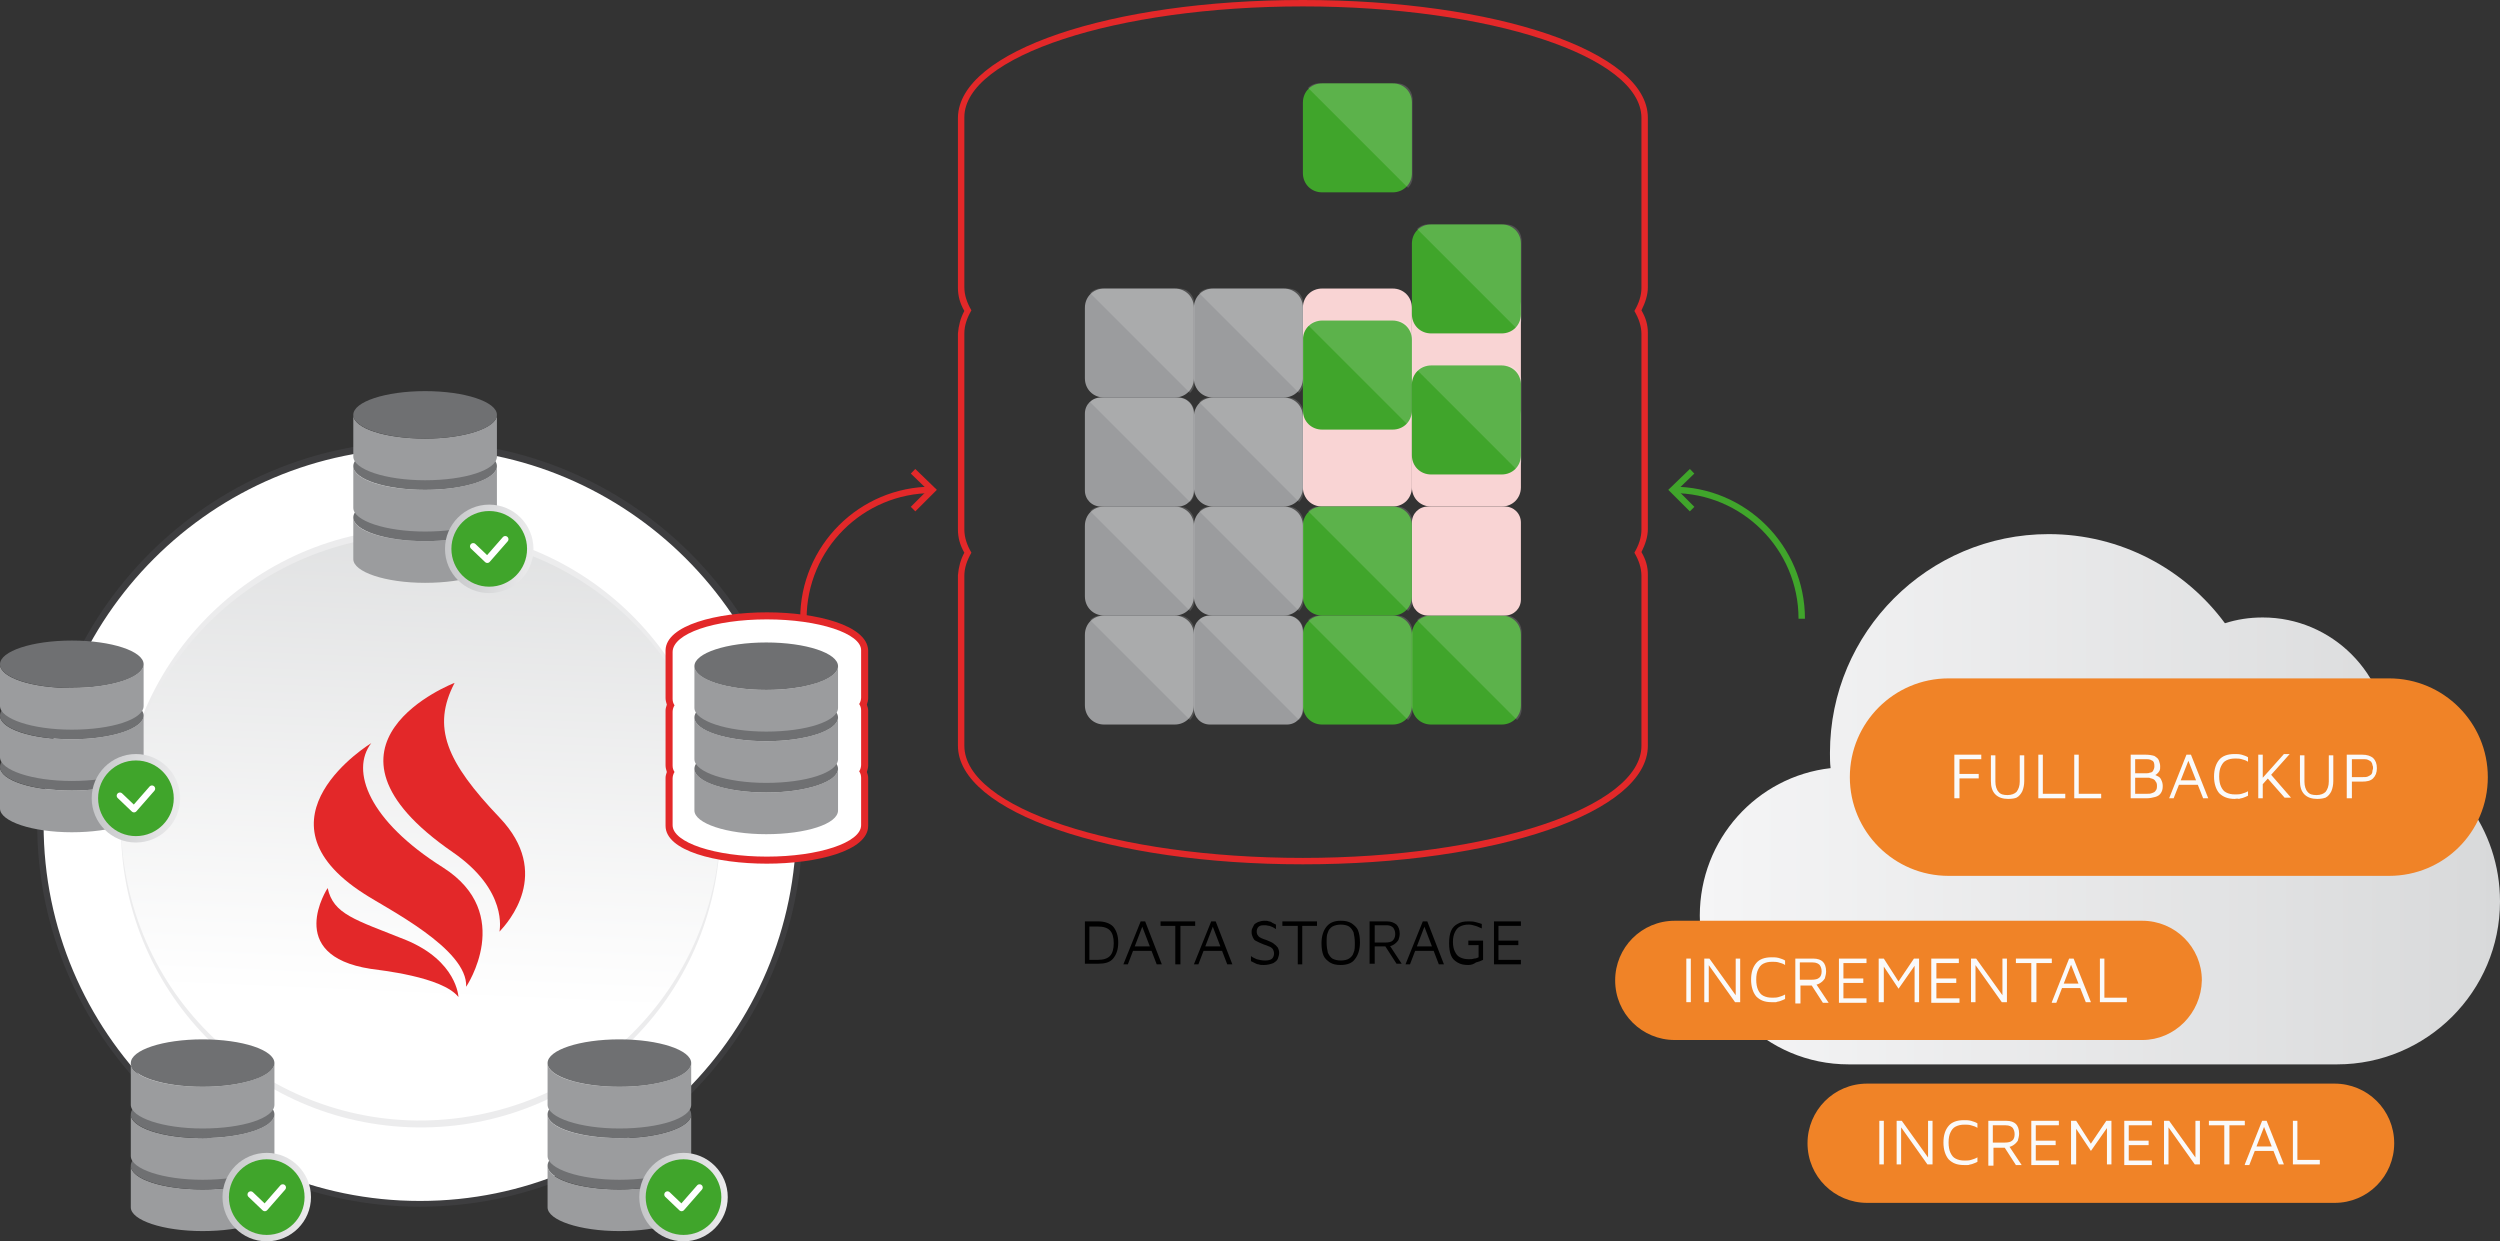 <?xml version="1.0" encoding="utf-8"?>
<!-- Generator: Adobe Illustrator 20.1.0, SVG Export Plug-In . SVG Version: 6.00 Build 0)  -->
<svg version="1.1" id="Layer_1" xmlns="http://www.w3.org/2000/svg" xmlns:xlink="http://www.w3.org/1999/xlink" x="0px" y="0px"
	 viewBox="0 0 389.9 193.6" style="enable-background:new 0 0 389.9 193.6;" xml:space="preserve">
<rect x="0" y="0" width="389.9" height="193.6" fill="#333333" stroke="none"/>
<style type="text/css">
	.st0{fill:#F9D4D4;}
	.st1{fill:url(#Cloud_1_);}
	.st2{fill:#F08327;}
	.st3{fill:#FAFAFA;}
	.st4{fill:#40A52B;}
	.st5{opacity:0.15;fill:#FFFFFF;}
	.st6{fill:#9B9C9E;}
	.st7{fill:none;}
	.st8{fill:#E32829;}
	.st9{fill:none;stroke:#E32829;stroke-miterlimit:10;}
	.st10{fill:none;stroke:#40A52B;stroke-miterlimit:10;}
	.st11{fill:#FFFFFF;}
	.st12{fill:#3D3D3F;}
	.st13{display:none;}
	.st14{display:inline;fill:#DF041C;}
	.st15{fill:#ECECED;}
	.st16{clip-path:url(#SVGID_2_);fill:url(#SVGID_3_);}
	.st17{fill:#6F7072;}
	.st18{fill:url(#SVGID_4_);}
	.st19{fill:none;stroke:#FFFFFF;stroke-linecap:round;stroke-linejoin:round;stroke-miterlimit:10;}
	.st20{fill:url(#SVGID_5_);}
	.st21{fill:url(#SVGID_6_);}
	.st22{fill:url(#SVGID_7_);}
</style>
<g id="Base_10_">
	<path class="st0" d="M217.2,62h-11c-1.7,0-3-1.3-3-3V48c0-1.7,1.3-3,3-3h11c1.7,0,3,1.3,3,3v11C220.2,60.7,218.9,62,217.2,62z"/>
</g>
<g id="Base_16_">
	<path class="st0" d="M234.2,79h-11c-1.7,0-3-1.3-3-3V65c0-1.7,1.3-3,3-3h11c1.7,0,3,1.3,3,3v11C237.2,77.7,235.9,79,234.2,79z"/>
</g>
<g id="Base_12_">
	<path class="st0" d="M217.2,79h-11c-1.7,0-3-1.3-3-3V65c0-1.7,1.3-3,3-3h11c1.7,0,3,1.3,3,3v11C220.2,77.7,218.9,79,217.2,79z"/>
</g>
<g id="Base_19_">
	<path class="st0" d="M234.2,62h-11c-1.7,0-3-1.3-3-3V48c0-1.7,1.3-3,3-3h11c1.7,0,3,1.3,3,3v11C237.2,60.7,235.9,62,234.2,62z"/>
</g>
<g id="Cloud_13_">
	<linearGradient id="Cloud_1_" gradientUnits="userSpaceOnUse" x1="389.92" y1="124.601" x2="265.12" y2="124.601">
		<stop  offset="0" style="stop-color:#D8D9DA"/>
		<stop  offset="1" style="stop-color:#F5F5F6"/>
	</linearGradient>
	<path id="Cloud_14_" class="st1" d="M389.9,140.6c0,14-11.4,25.4-25.4,25.4c-0.2,0-0.5,0-0.7,0v0h-75.5
		c-12.8,0-23.2-10.4-23.2-23.2c0-11.9,8.9-21.7,20.4-23c-0.1-0.8-0.1-1.6-0.1-2.4c0-18.8,15.3-34.1,34.1-34.1
		c11.3,0,21.3,5.5,27.5,13.9c1.9-0.6,3.8-0.9,5.9-0.9c10.8,0,19.6,8.8,19.6,19.6c0,0.2,0,0.4,0,0.5
		C382.6,119.8,389.9,129.3,389.9,140.6z"/>
</g>
<path class="st2" d="M334.1,162.2h-72.9c-5.1,0-9.3-4.1-9.3-9.3v0c0-5.1,4.1-9.3,9.3-9.3h72.9c5.1,0,9.3,4.1,9.3,9.3v0
	C343.3,158,339.2,162.2,334.1,162.2z"/>
<g>
	<g>
		<path class="st3" d="M263,156.3v-6.8h0.7v6.8H263z"/>
		<path class="st3" d="M265.8,156.3v-6.8h0.8l4.3,6l-0.2,0.3v-6.3h0.7v6.8h-0.8l-4.4-6.2l0.3-0.3v6.5H265.8z"/>
		<path class="st3" d="M276.3,156.3c-1.1,0-1.8-0.3-2.4-0.9c-0.5-0.6-0.8-1.5-0.8-2.6c0-1.2,0.3-2,0.8-2.6c0.5-0.6,1.3-0.9,2.4-0.9
			c0.4,0,0.7,0,1.1,0.1c0.3,0.1,0.7,0.2,1,0.4v0.7c-0.3-0.2-0.6-0.3-1-0.4c-0.3-0.1-0.7-0.1-1-0.1c-0.6,0-1,0.1-1.4,0.3
			c-0.4,0.2-0.6,0.5-0.8,0.9c-0.2,0.4-0.3,0.9-0.3,1.6c0,0.6,0.1,1.2,0.3,1.6c0.2,0.4,0.4,0.7,0.8,0.9c0.4,0.2,0.8,0.3,1.4,0.3
			c0.3,0,0.7,0,1-0.1c0.3-0.1,0.7-0.2,1-0.4v0.7c-0.2,0.1-0.4,0.2-0.7,0.3c-0.2,0.1-0.5,0.1-0.7,0.2
			C276.8,156.3,276.5,156.3,276.3,156.3z"/>
		<path class="st3" d="M280,156.3v-6.8h2.8c0.7,0,1.2,0.2,1.5,0.5c0.3,0.3,0.5,0.8,0.5,1.5c0,0.4-0.1,0.7-0.2,1.1
			c-0.2,0.3-0.4,0.5-0.7,0.7c-0.3,0.2-0.6,0.3-1,0.3l0.3-0.2l2,3h-0.9l-2-3.1l0.4,0.4h-1.9v2.8H280z M280.8,152.8h1.7
			c0.6,0,1-0.1,1.2-0.3c0.3-0.2,0.4-0.6,0.4-1c0-0.4-0.1-0.7-0.3-1c-0.2-0.2-0.5-0.4-1.1-0.4h-2V152.8z"/>
		<path class="st3" d="M286.8,156.3v-6.8h4.3v0.7h-3.6v2.4h3.1v0.7h-3.1v2.4h3.6v0.7H286.8z"/>
		<path class="st3" d="M293,156.3v-6.8h0.8l2.5,3.9l-0.5,0.1l2.7-4h0.8v6.8h-0.7v-6.1h0.3l-2.8,4l-2.6-3.9l0.3-0.4v6.4H293z"/>
		<path class="st3" d="M301.2,156.3v-6.8h4.3v0.7H302v2.4h3.1v0.7H302v2.4h3.6v0.7H301.2z"/>
		<path class="st3" d="M307.4,156.3v-6.8h0.8l4.3,6l-0.2,0.3v-6.3h0.7v6.8h-0.8l-4.4-6.2l0.3-0.3v6.5H307.4z"/>
		<path class="st3" d="M316.8,156.3v-6.1h-2.4v-0.7h5.6v0.7h-2.4v6.1H316.8z"/>
		<path class="st3" d="M320,156.3l2.7-6.8h0.7l2.7,6.8h-0.8l-2.4-6.1l0.2,0l-2.4,6.2H320z M321.2,154.1l0.3-0.7h3.3l0.1,0.7H321.2z"
			/>
		<path class="st3" d="M327.5,156.3v-6.8h0.7v6.1h3.5v0.7H327.5z"/>
	</g>
</g>
<path class="st2" d="M364.1,187.6h-72.9c-5.1,0-9.3-4.1-9.3-9.3v0c0-5.1,4.1-9.3,9.3-9.3h72.9c5.1,0,9.3,4.1,9.3,9.3v0
	C373.4,183.4,369.3,187.6,364.1,187.6z"/>
<g>
	<g>
		<path class="st3" d="M293.1,181.6v-6.8h0.7v6.8H293.1z"/>
		<path class="st3" d="M295.8,181.6v-6.8h0.8l4.3,6l-0.2,0.3v-6.3h0.7v6.8h-0.8l-4.4-6.2l0.3-0.3v6.5H295.8z"/>
		<path class="st3" d="M306.3,181.7c-1.1,0-1.8-0.3-2.4-0.9c-0.5-0.6-0.8-1.5-0.8-2.6c0-1.2,0.3-2,0.8-2.6c0.5-0.6,1.3-0.9,2.4-0.9
			c0.4,0,0.7,0,1.1,0.1c0.3,0.1,0.7,0.2,1,0.4v0.7c-0.3-0.2-0.6-0.3-1-0.4c-0.3-0.1-0.7-0.1-1-0.1c-0.6,0-1,0.1-1.4,0.3
			c-0.4,0.2-0.6,0.5-0.8,0.9c-0.2,0.4-0.3,0.9-0.3,1.6c0,0.6,0.1,1.2,0.3,1.6c0.2,0.4,0.4,0.7,0.8,0.9c0.4,0.2,0.8,0.3,1.4,0.3
			c0.3,0,0.7,0,1-0.1c0.3-0.1,0.7-0.2,1-0.4v0.7c-0.2,0.1-0.4,0.2-0.7,0.3c-0.2,0.1-0.5,0.1-0.7,0.2
			C306.8,181.7,306.6,181.7,306.3,181.7z"/>
		<path class="st3" d="M310.1,181.6v-6.8h2.8c0.7,0,1.2,0.2,1.5,0.5c0.3,0.3,0.5,0.8,0.5,1.5c0,0.4-0.1,0.7-0.2,1.1
			c-0.2,0.3-0.4,0.5-0.7,0.7c-0.3,0.2-0.6,0.3-1,0.3l0.3-0.2l2,3h-0.9l-2-3.1l0.4,0.4h-1.9v2.8H310.1z M310.9,178.2h1.7
			c0.6,0,1-0.1,1.2-0.3c0.3-0.2,0.4-0.6,0.4-1c0-0.4-0.1-0.7-0.3-1c-0.2-0.2-0.5-0.4-1.1-0.4h-2V178.2z"/>
		<path class="st3" d="M316.8,181.6v-6.8h4.3v0.7h-3.6v2.4h3.1v0.7h-3.1v2.4h3.6v0.7H316.8z"/>
		<path class="st3" d="M323,181.6v-6.8h0.8l2.5,3.9l-0.5,0.1l2.7-4h0.8v6.8h-0.7v-6.1h0.3l-2.8,4l-2.6-3.9l0.3-0.4v6.4H323z"/>
		<path class="st3" d="M331.3,181.6v-6.8h4.3v0.7h-3.6v2.4h3.1v0.7h-3.1v2.4h3.6v0.7H331.3z"/>
		<path class="st3" d="M337.5,181.6v-6.8h0.8l4.3,6l-0.2,0.3v-6.3h0.7v6.8h-0.8l-4.4-6.2l0.3-0.3v6.5H337.5z"/>
		<path class="st3" d="M346.9,181.6v-6.1h-2.4v-0.7h5.6v0.7h-2.4v6.1H346.9z"/>
		<path class="st3" d="M350.1,181.6l2.7-6.8h0.7l2.7,6.8h-0.8l-2.4-6.1l0.2,0l-2.4,6.2H350.1z M351.3,179.5l0.3-0.7h3.3l0.1,0.7
			H351.3z"/>
		<path class="st3" d="M357.6,181.6v-6.8h0.7v6.1h3.5v0.7H357.6z"/>
	</g>
</g>
<path class="st2" d="M372.6,136.6h-68.7c-8.5,0-15.4-6.9-15.4-15.4v0c0-8.5,6.9-15.4,15.4-15.4h68.7c8.5,0,15.4,6.9,15.4,15.4v0
	C388,129.8,381.1,136.6,372.6,136.6z"/>
<g>
	<g>
		<path class="st3" d="M304.8,124.5v-6.8h4.2v0.7h-3.4v2.3h3v0.7h-3v3.1H304.8z"/>
		<path class="st3" d="M313.2,124.6c-0.8,0-1.5-0.2-2-0.7c-0.5-0.5-0.7-1.2-0.7-2.1v-4h0.7v4.1c0,0.7,0.2,1.3,0.5,1.6
			c0.3,0.4,0.8,0.5,1.4,0.5c0.6,0,1.1-0.2,1.4-0.5c0.3-0.4,0.5-0.9,0.5-1.6v-4.1h0.7v4c0,0.6-0.1,1.1-0.3,1.6
			c-0.2,0.4-0.5,0.8-0.9,1C314.3,124.5,313.8,124.6,313.2,124.6z"/>
		<path class="st3" d="M317.9,124.5v-6.8h0.7v6.1h3.5v0.7H317.9z"/>
		<path class="st3" d="M323.5,124.5v-6.8h0.7v6.1h3.5v0.7H323.5z"/>
		<path class="st3" d="M332.3,124.5v-6.8h2.3c0.6,0,1.1,0.1,1.4,0.2c0.3,0.2,0.6,0.4,0.7,0.7c0.1,0.3,0.2,0.6,0.2,0.9
			c0,0.3,0,0.5-0.1,0.7c-0.1,0.2-0.2,0.3-0.3,0.4c-0.1,0.1-0.2,0.2-0.4,0.3l-0.1-0.1c0.2,0.1,0.4,0.2,0.6,0.3
			c0.2,0.1,0.4,0.3,0.5,0.6c0.1,0.2,0.2,0.5,0.2,0.9c0,0.5-0.1,0.8-0.3,1.1c-0.2,0.3-0.5,0.5-0.9,0.6c-0.4,0.1-0.8,0.2-1.3,0.2
			H332.3z M333,120.6h1.7c0.2,0,0.4,0,0.6-0.1c0.2,0,0.4-0.1,0.5-0.3c0.1-0.2,0.2-0.4,0.2-0.7c0-0.5-0.1-0.8-0.4-0.9
			c-0.3-0.2-0.6-0.2-1.1-0.2H333V120.6z M333,123.8h1.8c0.3,0,0.6,0,0.8-0.1c0.3-0.1,0.5-0.2,0.6-0.4c0.2-0.2,0.2-0.5,0.2-0.8
			c0-0.3-0.1-0.5-0.2-0.6c-0.1-0.2-0.2-0.3-0.4-0.4c-0.2-0.1-0.4-0.1-0.6-0.2c-0.2,0-0.4,0-0.6,0H333V123.8z"/>
		<path class="st3" d="M338.3,124.5l2.7-6.8h0.7l2.7,6.8h-0.8l-2.4-6.1l0.2,0l-2.4,6.1H338.3z M339.5,122.4l0.3-0.7h3.3l0.1,0.7
			H339.5z"/>
		<path class="st3" d="M348.5,124.6c-1,0-1.8-0.3-2.4-0.9c-0.5-0.6-0.8-1.5-0.8-2.6s0.3-2,0.8-2.6c0.5-0.6,1.3-0.9,2.4-0.9
			c0.4,0,0.7,0,1.1,0.1c0.3,0.1,0.7,0.2,1,0.4v0.7c-0.3-0.2-0.6-0.3-1-0.4c-0.3-0.1-0.7-0.1-1-0.1c-0.6,0-1,0.1-1.4,0.3
			c-0.4,0.2-0.6,0.5-0.8,0.9c-0.2,0.4-0.3,0.9-0.3,1.6c0,0.6,0.1,1.2,0.3,1.6c0.2,0.4,0.4,0.7,0.8,0.9c0.4,0.2,0.8,0.3,1.4,0.3
			c0.3,0,0.7,0,1-0.1c0.3-0.1,0.7-0.2,1-0.4v0.7c-0.2,0.1-0.4,0.2-0.7,0.3c-0.2,0.1-0.5,0.1-0.7,0.2
			C348.9,124.5,348.7,124.6,348.5,124.6z"/>
		<path class="st3" d="M352.2,124.5v-6.8h0.7v6.8H352.2z M352.9,122.3v-1l3.3-3.7h0.9L352.9,122.3z M354,120.6l3.3,3.8h-1l-2.9-3.3
			L354,120.6z"/>
		<path class="st3" d="M361.4,124.6c-0.8,0-1.5-0.2-2-0.7c-0.5-0.5-0.7-1.2-0.7-2.1v-4h0.7v4.1c0,0.7,0.2,1.3,0.5,1.6
			c0.3,0.4,0.8,0.5,1.4,0.5c0.6,0,1.1-0.2,1.4-0.5c0.3-0.4,0.5-0.9,0.5-1.6v-4.1h0.7v4c0,0.6-0.1,1.1-0.3,1.6
			c-0.2,0.4-0.5,0.8-0.9,1C362.4,124.5,362,124.6,361.4,124.6z"/>
		<path class="st3" d="M366.8,121.9v2.6H366v-6.8h2.4c0.8,0,1.3,0.2,1.7,0.5c0.4,0.4,0.6,0.9,0.6,1.6c0,0.7-0.2,1.2-0.6,1.6
			c-0.4,0.4-1,0.5-1.7,0.5H366.8z M366.8,121.2h1.6c0.4,0,0.7,0,0.9-0.1c0.2-0.1,0.4-0.2,0.5-0.3c0.1-0.1,0.2-0.3,0.2-0.5
			c0-0.2,0.1-0.3,0.1-0.5c0-0.2,0-0.3-0.1-0.5c0-0.2-0.1-0.3-0.2-0.5c-0.1-0.1-0.3-0.2-0.5-0.3c-0.2-0.1-0.5-0.1-0.9-0.1h-1.6V121.2
			z"/>
	</g>
</g>
<path id="Base_14_" class="st4" d="M217.2,67h-11c-1.7,0-3-1.3-3-3V53c0-1.7,1.3-3,3-3h11c1.7,0,3,1.3,3,3v11
	C220.2,65.7,218.9,67,217.2,67z"/>
<path class="st5" d="M217.9,50h-12.3c-0.6,0-1.2,0.3-1.6,0.7l15.6,15.6c0.4-0.4,0.7-1,0.7-1.6V52.3C220.2,51,219.2,50,217.9,50z"/>
<path id="Base_11_" class="st4" d="M234.2,113h-11c-1.7,0-3-1.3-3-3V99c0-1.7,1.3-3,3-3h11c1.7,0,3,1.3,3,3v11
	C237.2,111.7,235.9,113,234.2,113z"/>
<path class="st5" d="M234.9,96h-12.3c-0.6,0-1.2,0.3-1.6,0.7l15.6,15.6c0.4-0.4,0.7-1,0.7-1.6V98.3C237.2,97.1,236.2,96,234.9,96z"
	/>
<path id="Base_23_" class="st4" d="M234.2,74h-11c-1.7,0-3-1.3-3-3V60c0-1.7,1.3-3,3-3h11c1.7,0,3,1.3,3,3v11
	C237.2,72.7,235.9,74,234.2,74z"/>
<path class="st5" d="M234.9,57h-12.3c-0.6,0-1.2,0.3-1.6,0.7l15.6,15.6c0.4-0.4,0.7-1,0.7-1.6V59.3C237.2,58.1,236.2,57,234.9,57z"
	/>
<path id="Base_24_" class="st4" d="M234.2,52h-11c-1.7,0-3-1.3-3-3V38c0-1.7,1.3-3,3-3h11c1.7,0,3,1.3,3,3v11
	C237.2,50.7,235.9,52,234.2,52z"/>
<path class="st5" d="M234.9,35h-12.3c-0.6,0-1.2,0.3-1.6,0.7l15.6,15.6c0.4-0.4,0.7-1,0.7-1.6V37.3C237.2,36,236.2,35,234.9,35z"/>
<path id="Base_28_" class="st4" d="M217.2,30h-11c-1.7,0-3-1.3-3-3V16c0-1.7,1.3-3,3-3h11c1.7,0,3,1.3,3,3v11
	C220.2,28.7,218.9,30,217.2,30z"/>
<path class="st5" d="M217.9,13h-12.3c-0.6,0-1.2,0.3-1.6,0.7l15.6,15.6c0.4-0.4,0.7-1,0.7-1.6V15.3C220.2,14,219.2,13,217.9,13z"/>
<path id="Base_26_" class="st6" d="M200.2,62h-11c-1.7,0-3-1.3-3-3V48c0-1.7,1.3-3,3-3h11c1.7,0,3,1.3,3,3v11
	C203.2,60.7,201.9,62,200.2,62z"/>
<path class="st5" d="M200.9,45h-12.3c-0.6,0-1.2,0.3-1.6,0.7l15.6,15.6c0.4-0.4,0.7-1,0.7-1.6V47.3C203.2,46,202.2,45,200.9,45z"/>
<path id="Base_27_" class="st6" d="M183.2,62h-11c-1.7,0-3-1.3-3-3V48c0-1.7,1.3-3,3-3h11c1.7,0,3,1.3,3,3v11
	C186.2,60.7,184.9,62,183.2,62z"/>
<path class="st5" d="M183.9,45h-12.3c-0.6,0-1.2,0.3-1.6,0.7l15.6,15.6c0.4-0.4,0.7-1,0.7-1.6V47.3C186.2,46,185.2,45,183.9,45z"/>
<path id="Mask_39_" class="st7" d="M217.7,79h-12c-1.4,0-2.5-1.1-2.5-2.5v-12c0-1.4,1.1-2.5,2.5-2.5h12c1.4,0,2.5,1.1,2.5,2.5v12
	C220.2,77.9,219.1,79,217.7,79z"/>
<path id="Base_29_" class="st6" d="M200.2,79h-11c-1.7,0-3-1.3-3-3V65c0-1.7,1.3-3,3-3h11c1.7,0,3,1.3,3,3v11
	C203.2,77.7,201.9,79,200.2,79z"/>
<path id="Mask_37_" class="st7" d="M200.7,79h-12c-1.4,0-2.5-1.1-2.5-2.5v-12c0-1.4,1.1-2.5,2.5-2.5h12c1.4,0,2.5,1.1,2.5,2.5v12
	C203.2,77.9,202.1,79,200.7,79z"/>
<path class="st5" d="M200.9,62h-12.3c-0.6,0-1.2,0.3-1.6,0.7l15.6,15.6c0.4-0.4,0.7-1,0.7-1.6V64.3C203.2,63.1,202.2,62,200.9,62z"
	/>
<path id="Mask_36_" class="st6" d="M183.7,79h-12c-1.4,0-2.5-1.1-2.5-2.5v-12c0-1.4,1.1-2.5,2.5-2.5h12c1.4,0,2.5,1.1,2.5,2.5v12
	C186.2,77.9,185.1,79,183.7,79z"/>
<path class="st5" d="M183.9,62h-12.3c-0.6,0-1.2,0.3-1.6,0.7l15.6,15.6c0.4-0.4,0.7-1,0.7-1.6V64.3C186.2,63.1,185.2,62,183.9,62z"
	/>
<g id="Mask_45_">
	<path class="st0" d="M234.7,96h-12c-1.4,0-2.5-1.1-2.5-2.5v-12c0-1.4,1.1-2.5,2.5-2.5h12c1.4,0,2.5,1.1,2.5,2.5v12
		C237.2,94.9,236.1,96,234.7,96z"/>
</g>
<path id="Base_35_" class="st4" d="M217.2,96h-11c-1.7,0-3-1.3-3-3V82c0-1.7,1.3-3,3-3h11c1.7,0,3,1.3,3,3v11
	C220.2,94.7,218.9,96,217.2,96z"/>
<path id="Mask_44_" class="st7" d="M217.7,96h-12c-1.4,0-2.5-1.1-2.5-2.5v-12c0-1.4,1.1-2.5,2.5-2.5h12c1.4,0,2.5,1.1,2.5,2.5v12
	C220.2,94.9,219.1,96,217.7,96z"/>
<path class="st5" d="M217.9,79h-12.3c-0.6,0-1.2,0.3-1.6,0.7l15.6,15.6c0.4-0.4,0.7-1,0.7-1.6V81.3C220.2,80.1,219.2,79,217.9,79z"
	/>
<path id="Base_34_" class="st6" d="M200.2,96h-11c-1.7,0-3-1.3-3-3V82c0-1.7,1.3-3,3-3h11c1.7,0,3,1.3,3,3v11
	C203.2,94.7,201.9,96,200.2,96z"/>
<path id="Mask_43_" class="st7" d="M200.7,96h-12c-1.4,0-2.5-1.1-2.5-2.5v-12c0-1.4,1.1-2.5,2.5-2.5h12c1.4,0,2.5,1.1,2.5,2.5v12
	C203.2,94.9,202.1,96,200.7,96z"/>
<path class="st5" d="M200.9,79h-12.3c-0.6,0-1.2,0.3-1.6,0.7l15.6,15.6c0.4-0.4,0.7-1,0.7-1.6V81.3C203.2,80.1,202.2,79,200.9,79z"
	/>
<path id="Base_32_" class="st6" d="M183.2,96h-11c-1.7,0-3-1.3-3-3V82c0-1.7,1.3-3,3-3h11c1.7,0,3,1.3,3,3v11
	C186.2,94.7,184.9,96,183.2,96z"/>
<path id="Mask_41_" class="st7" d="M183.7,96h-12c-1.4,0-2.5-1.1-2.5-2.5v-12c0-1.4,1.1-2.5,2.5-2.5h12c1.4,0,2.5,1.1,2.5,2.5v12
	C186.2,94.9,185.1,96,183.7,96z"/>
<path class="st5" d="M183.9,79h-12.3c-0.6,0-1.2,0.3-1.6,0.7l15.6,15.6c0.4-0.4,0.7-1,0.7-1.6V81.3C186.2,80.1,185.2,79,183.9,79z"
	/>
<path id="Base_39_" class="st4" d="M217.2,113h-11c-1.7,0-3-1.3-3-3V99c0-1.7,1.3-3,3-3h11c1.7,0,3,1.3,3,3v11
	C220.2,111.7,218.9,113,217.2,113z"/>
<path id="Mask_48_" class="st7" d="M217.7,113h-12c-1.4,0-2.5-1.1-2.5-2.5v-12c0-1.4,1.1-2.5,2.5-2.5h12c1.4,0,2.5,1.1,2.5,2.5v12
	C220.2,111.9,219.1,113,217.7,113z"/>
<path class="st5" d="M217.9,96h-12.3c-0.6,0-1.2,0.3-1.6,0.7l15.6,15.6c0.4-0.4,0.7-1,0.7-1.6V98.3C220.2,97.1,219.2,96,217.9,96z"
	/>
<path id="Mask_47_" class="st6" d="M200.7,113h-12c-1.4,0-2.5-1.1-2.5-2.5v-12c0-1.4,1.1-2.5,2.5-2.5h12c1.4,0,2.5,1.1,2.5,2.5v12
	C203.2,111.9,202.1,113,200.7,113z"/>
<path class="st5" d="M200.9,96h-12.3c-0.6,0-1.2,0.3-1.6,0.7l15.6,15.6c0.4-0.4,0.7-1,0.7-1.6V98.3C203.2,97.1,202.2,96,200.9,96z"
	/>
<path id="Base_37_" class="st6" d="M183.2,113h-11c-1.7,0-3-1.3-3-3V99c0-1.7,1.3-3,3-3h11c1.7,0,3,1.3,3,3v11
	C186.2,111.7,184.9,113,183.2,113z"/>
<path id="Mask_46_" class="st7" d="M183.7,113h-12c-1.4,0-2.5-1.1-2.5-2.5v-12c0-1.4,1.1-2.5,2.5-2.5h12c1.4,0,2.5,1.1,2.5,2.5v12
	C186.2,111.9,185.1,113,183.7,113z"/>
<path class="st5" d="M183.9,96h-12.3c-0.6,0-1.2,0.3-1.6,0.7l15.6,15.6c0.4-0.4,0.7-1,0.7-1.6V98.3C186.2,97.1,185.2,96,183.9,96z"
	/>
<g>
	<path class="st8" d="M203.2,1C232.4,1,256,8.8,256,18.4c0,0,0,0,0,0v25.9h0c0,0.2,0,0.4,0,0.6c0,1.2-0.4,2.4-1.1,3.6
		c0.7,1.2,1.1,2.4,1.1,3.6c0,0,0,0,0,0v29.9h0c0,0.2,0,0.4,0,0.6c0,1.2-0.4,2.4-1.1,3.6c0.7,1.2,1.1,2.4,1.1,3.6c0,0,0,0,0,0v25.9h0
		c0,0.2,0,0.4,0,0.6c0,9.6-23.7,17.5-52.8,17.5c-29.2,0-52.8-7.8-52.8-17.5c0-0.2,0-0.3,0-0.5h0v-26c0,0,0,0,0,0
		c0-1.2,0.4-2.4,1.1-3.6c-0.7-1.2-1.1-2.4-1.1-3.6c0-0.2,0-0.3,0-0.5h0V52c0,0,0,0,0,0c0-1.2,0.4-2.4,1.1-3.6
		c-0.7-1.2-1.1-2.4-1.1-3.6c0-0.2,0-0.3,0-0.5h0v-26c0,0,0,0,0,0C150.4,8.8,174,1,203.2,1 M203.2,0c-30.1,0-53.6,8-53.8,18.3
		c0,0,0,0.1,0,0.1v26c0,0.1,0,0.1,0,0.2c0,0.1,0,0.2,0,0.3c0,1.2,0.3,2.4,1,3.6c-0.6,1.1-0.9,2.3-1,3.5c0,0,0,0.1,0,0.1v30
		c0,0.1,0,0.1,0,0.2c0,0.1,0,0.2,0,0.3c0,1.2,0.3,2.4,1,3.6c-0.6,1.1-0.9,2.3-1,3.5c0,0,0,0.1,0,0.1v26c0,0.1,0,0.1,0,0.2
		c0,0.1,0,0.2,0,0.3c0,10.3,23.6,18.5,53.8,18.5c30.2,0,53.8-8.1,53.8-18.5c0-0.1,0-0.3,0-0.4c0-0.1,0-0.1,0-0.2V89.7
		c0,0,0-0.1,0-0.1c0-1.2-0.3-2.3-1-3.5c0.6-1.2,1-2.4,1-3.6c0-0.1,0-0.3,0-0.4c0-0.1,0-0.1,0-0.2V52c0,0,0-0.1,0-0.1
		c0-1.2-0.3-2.3-1-3.5c0.6-1.2,1-2.4,1-3.6c0-0.1,0-0.3,0-0.4c0-0.1,0-0.1,0-0.2V18.4c0,0,0-0.1,0-0.1C256.9,8,233.3,0,203.2,0
		L203.2,0z"/>
</g>
<g>
	<path class="st9" d="M145.4,76.4c-11.1,0-20.1,9-20.1,20.1"/>
	<polyline class="st9" points="142.4,73.5 145.4,76.4 142.4,79.4 	"/>
</g>
<g>
	<path class="st10" d="M260.9,76.4c11.1,0,20.1,9,20.1,20.1"/>
	<polyline class="st10" points="263.9,73.5 260.9,76.4 263.9,79.4 	"/>
</g>
<g>
	<g>
		<circle class="st11" cx="65.5" cy="128.6" r="59.2"/>
		<path class="st12" d="M65.5,188.2c-32.9,0-59.7-26.8-59.7-59.7c0-32.9,26.8-59.7,59.7-59.7s59.7,26.8,59.7,59.7
			C125.1,161.5,98.4,188.2,65.5,188.2z M65.5,69.9c-32.3,0-58.7,26.3-58.7,58.7s26.3,58.7,58.7,58.7s58.7-26.3,58.7-58.7
			S97.8,69.9,65.5,69.9z"/>
	</g>
	<g>
		<g>
			<g class="st13">
				<path class="st14" d="M21.5,165.1c-1.8,0-3.7-0.8-4.9-2.4c-19-24.6-15.7-60,7.6-80.6c24.5-21.7,62.1-19.5,83.8,5
					c18.9,21.3,20,53.1,2.6,75.6c-2.1,2.7-6,3.2-8.7,1.1c-2.7-2.1-3.2-6-1.1-8.7c13.8-17.8,12.9-43-2.1-59.9
					c-17.2-19.4-47-21.1-66.3-3.9c-18.4,16.3-21,44.4-6,63.8c2.1,2.7,1.6,6.6-1.1,8.7C24.2,164.7,22.8,165.1,21.5,165.1z"/>
			</g>
			<path class="st15" d="M67.4,82.4c-25.8-1-47.5,19.1-48.5,44.9c-1,25.8,19.1,47.5,44.9,48.5c25.8,1,47.5-19.1,48.5-44.9
				C113.3,105.1,93.2,83.4,67.4,82.4z"/>
			<g>
				<defs>
					<path id="SVGID_1_" d="M73.8,84.1c-25.4-4.5-49.7,12.5-54.2,37.9c-4.5,25.4,12.5,49.7,37.9,54.2c25.4,4.5,49.7-12.5,54.2-37.9
						C116.2,112.8,99.2,88.6,73.8,84.1z"/>
				</defs>
				<clipPath id="SVGID_2_">
					<use xlink:href="#SVGID_1_"  style="overflow:visible;"/>
				</clipPath>
				
					<linearGradient id="SVGID_3_" gradientUnits="userSpaceOnUse" x1="-2580.199" y1="2631.683" x2="-2662.513" y2="2676.021" gradientTransform="matrix(0.512 -0.859 0.859 0.512 -871.151 -3501.259)">
					<stop  offset="0" style="stop-color:#D8D9DA"/>
					<stop  offset="7.447857e-02" style="stop-color:#DBDCDD"/>
					<stop  offset="1" style="stop-color:#FFFFFF"/>
				</linearGradient>
				<path class="st16" d="M56.8,82.1c-25.4,4.8-42,29.3-37.1,54.7c4.8,25.4,29.3,42,54.7,37.1c25.4-4.8,42-29.3,37.1-54.7
					C106.6,93.9,82.2,77.3,56.8,82.1z"/>
			</g>
			<g>
				<path class="st8" d="M57.9,115.9c0,0-19.4,11.8-1.1,23.5c3.5,2.3,16.2,8.6,15.9,14.5c0,0,7.7-11.4-3.6-18.6
					C57.5,128,54.6,120.2,57.9,115.9z"/>
				<path class="st8" d="M51.1,138.5c0,0-6.9,10.5,6.7,12.6c1.3,0.2,11.2,1.2,13.7,4.4c0,0-0.2-5.6-8.2-8.9
					C55.3,143.4,52,142.6,51.1,138.5z"/>
				<path class="st8" d="M77.9,127.5c-8.3-8.7-10.6-14.1-7-21c0,0-24.8,9.5-0.3,26.4c8.7,6,7.3,12.2,7.3,12.4
					C79.2,143.9,86.2,136.2,77.9,127.5z"/>
			</g>
		</g>
	</g>
	<g>
		<path class="st6" d="M11.2,123.3c6.2,0,11.2-1.7,11.2-3.7v6.4h0c0,0,0,0.1,0,0.1c0,2.1-5,3.7-11.2,3.7S0,128.1,0,126.1
			c0,0,0-0.1,0-0.1h0v-6.4C0,121.7,5,123.3,11.2,123.3z"/>
		<ellipse class="st17" cx="11.2" cy="119.6" rx="11.2" ry="3.7"/>
		<path class="st6" d="M11.2,115.3c6.2,0,11.2-1.7,11.2-3.7v6.4h0c0,0,0,0.1,0,0.1c0,2.1-5,3.7-11.2,3.7S0,120.1,0,118.1
			c0,0,0-0.1,0-0.1h0v-6.4C0,113.7,5,115.3,11.2,115.3z"/>
		<ellipse class="st17" cx="11.2" cy="111.6" rx="11.2" ry="3.7"/>
		<path class="st6" d="M11.2,107.3c6.2,0,11.2-1.7,11.2-3.7v6.4h0c0,0,0,0.1,0,0.1c0,2.1-5,3.7-11.2,3.7S0,112.1,0,110.1
			c0,0,0-0.1,0-0.1h0v-6.4C0,105.7,5,107.3,11.2,107.3z"/>
		<ellipse class="st17" cx="11.2" cy="103.6" rx="11.2" ry="3.7"/>
		<g>
			<g>
				<linearGradient id="SVGID_4_" gradientUnits="userSpaceOnUse" x1="14.32" y1="124.498" x2="28.126" y2="124.498">
					<stop  offset="0" style="stop-color:#C5C6C8"/>
					<stop  offset="7.447857e-02" style="stop-color:#C8C9CB"/>
					<stop  offset="1" style="stop-color:#ECECED"/>
				</linearGradient>
				<circle class="st18" cx="21.2" cy="124.5" r="6.9"/>
			</g>
			<g>
				<circle class="st4" cx="21.2" cy="124.5" r="5.9"/>
			</g>
		</g>
		<polyline class="st19" points="18.7,124.1 20.9,126.2 23.7,123 		"/>
	</g>
	<g>
		<path class="st6" d="M66.3,84.4c6.2,0,11.2-1.7,11.2-3.7v6.4h0c0,0,0,0.1,0,0.1c0,2.1-5,3.7-11.2,3.7c-6.2,0-11.2-1.7-11.2-3.7
			c0,0,0-0.1,0-0.1h0v-6.4C55.1,82.8,60.1,84.4,66.3,84.4z"/>
		<ellipse class="st17" cx="66.3" cy="80.7" rx="11.2" ry="3.7"/>
		<path class="st6" d="M66.3,76.4c6.2,0,11.2-1.7,11.2-3.7v6.4h0c0,0,0,0.1,0,0.1c0,2.1-5,3.7-11.2,3.7c-6.2,0-11.2-1.7-11.2-3.7
			c0,0,0-0.1,0-0.1h0v-6.4C55.1,74.8,60.1,76.4,66.3,76.4z"/>
		<ellipse class="st17" cx="66.3" cy="72.7" rx="11.2" ry="3.7"/>
		<path class="st6" d="M66.3,68.4c6.2,0,11.2-1.7,11.2-3.7v6.4h0c0,0,0,0.1,0,0.1c0,2.1-5,3.7-11.2,3.7c-6.2,0-11.2-1.7-11.2-3.7
			c0,0,0-0.1,0-0.1h0v-6.4C55.1,66.8,60.1,68.4,66.3,68.4z"/>
		<ellipse class="st17" cx="66.3" cy="64.7" rx="11.2" ry="3.7"/>
		<g>
			<g>
				<linearGradient id="SVGID_5_" gradientUnits="userSpaceOnUse" x1="69.388" y1="85.605" x2="83.195" y2="85.605">
					<stop  offset="0" style="stop-color:#C5C6C8"/>
					<stop  offset="7.447857e-02" style="stop-color:#C8C9CB"/>
					<stop  offset="1" style="stop-color:#ECECED"/>
				</linearGradient>
				<circle class="st20" cx="76.3" cy="85.6" r="6.9"/>
			</g>
			<g>
				<circle class="st4" cx="76.3" cy="85.6" r="5.9"/>
			</g>
		</g>
		<polyline class="st19" points="73.8,85.2 76,87.3 78.8,84.1 		"/>
	</g>
	<g>
		<path class="st6" d="M96.6,185.5c6.2,0,11.2-1.7,11.2-3.7v6.4h0c0,0,0,0.1,0,0.1c0,2.1-5,3.7-11.2,3.7s-11.2-1.7-11.2-3.7
			c0,0,0-0.1,0-0.1h0v-6.4C85.4,183.9,90.4,185.5,96.6,185.5z"/>
		<ellipse class="st17" cx="96.6" cy="181.8" rx="11.2" ry="3.7"/>
		<path class="st6" d="M96.6,177.5c6.2,0,11.2-1.7,11.2-3.7v6.4h0c0,0,0,0.1,0,0.1c0,2.1-5,3.7-11.2,3.7s-11.2-1.7-11.2-3.7
			c0,0,0-0.1,0-0.1h0v-6.4C85.4,175.9,90.4,177.5,96.6,177.5z"/>
		<ellipse class="st17" cx="96.6" cy="173.8" rx="11.2" ry="3.7"/>
		<path class="st6" d="M96.6,169.5c6.2,0,11.2-1.7,11.2-3.7v6.4h0c0,0,0,0.1,0,0.1c0,2.1-5,3.7-11.2,3.7s-11.2-1.7-11.2-3.7
			c0,0,0-0.1,0-0.1h0v-6.4C85.4,167.9,90.4,169.5,96.6,169.5z"/>
		<ellipse class="st17" cx="96.6" cy="165.8" rx="11.2" ry="3.7"/>
		<g>
			<g>
				<linearGradient id="SVGID_6_" gradientUnits="userSpaceOnUse" x1="99.716" y1="186.714" x2="113.522" y2="186.714">
					<stop  offset="0" style="stop-color:#C5C6C8"/>
					<stop  offset="7.447857e-02" style="stop-color:#C8C9CB"/>
					<stop  offset="1" style="stop-color:#ECECED"/>
				</linearGradient>
				<circle class="st21" cx="106.6" cy="186.7" r="6.9"/>
			</g>
			<g>
				<circle class="st4" cx="106.6" cy="186.7" r="5.9"/>
			</g>
		</g>
		<polyline class="st19" points="104.1,186.3 106.3,188.4 109.1,185.2 		"/>
	</g>
	<g>
		<path class="st6" d="M31.6,185.5c6.2,0,11.2-1.7,11.2-3.7v6.4h0c0,0,0,0.1,0,0.1c0,2.1-5,3.7-11.2,3.7s-11.2-1.7-11.2-3.7
			c0,0,0-0.1,0-0.1h0v-6.4C20.4,183.9,25.4,185.5,31.6,185.5z"/>
		<ellipse class="st17" cx="31.6" cy="181.8" rx="11.2" ry="3.7"/>
		<path class="st6" d="M31.6,177.5c6.2,0,11.2-1.7,11.2-3.7v6.4h0c0,0,0,0.1,0,0.1c0,2.1-5,3.7-11.2,3.7s-11.2-1.7-11.2-3.7
			c0,0,0-0.1,0-0.1h0v-6.4C20.4,175.9,25.4,177.5,31.6,177.5z"/>
		<ellipse class="st17" cx="31.6" cy="173.8" rx="11.2" ry="3.7"/>
		<path class="st6" d="M31.6,169.5c6.2,0,11.2-1.7,11.2-3.7v6.4h0c0,0,0,0.1,0,0.1c0,2.1-5,3.7-11.2,3.7s-11.2-1.7-11.2-3.7
			c0,0,0-0.1,0-0.1h0v-6.4C20.4,167.9,25.4,169.5,31.6,169.5z"/>
		<ellipse class="st17" cx="31.6" cy="165.8" rx="11.2" ry="3.7"/>
		<g>
			<g>
				<linearGradient id="SVGID_7_" gradientUnits="userSpaceOnUse" x1="34.716" y1="186.714" x2="48.522" y2="186.714">
					<stop  offset="0" style="stop-color:#C5C6C8"/>
					<stop  offset="7.447857e-02" style="stop-color:#C8C9CB"/>
					<stop  offset="1" style="stop-color:#ECECED"/>
				</linearGradient>
				<circle class="st22" cx="41.6" cy="186.7" r="6.9"/>
			</g>
			<g>
				<circle class="st4" cx="41.6" cy="186.7" r="5.9"/>
			</g>
		</g>
		<polyline class="st19" points="39.1,186.3 41.3,188.4 44.1,185.2 		"/>
	</g>
	<g>
		<g>
			<path class="st11" d="M119.6,134c-7.4,0-15.2-1.9-15.2-5.4c0,0,0,0,0-0.1c0,0,0,0,0-0.1c0,0,0-7.3,0-7.3c0-0.3,0.1-0.6,0.2-0.9
				c-0.2-0.3-0.2-0.7-0.2-1c0,0,0,0,0-0.1c0,0,0,0,0-0.1c0,0,0-8.4,0-8.4c0-0.3,0.1-0.6,0.2-0.9c-0.2-0.3-0.2-0.7-0.2-1
				c0,0,0,0,0-0.1c0,0,0,0,0-0.1c0,0,0-7.3,0-7.3c0.1-3.5,7.9-5.4,15.2-5.4c7.4,0,15.2,1.9,15.2,5.4c0,0,0,7.2,0,7.2c0,0,0,0,0,0.1
				c0,0,0,0.1,0,0.1c0,0.3-0.1,0.7-0.2,1c0.1,0.3,0.2,0.6,0.2,1c0,0,0,8.3,0,8.3c0,0,0,0,0,0.1c0,0,0,0.1,0,0.1c0,0.3-0.1,0.7-0.2,1
				c0.1,0.3,0.2,0.6,0.2,1c0,0,0,7.2,0,7.2c0,0,0,0,0,0.1c0,0,0,0.1,0,0.1C134.8,132.1,126.9,134,119.6,134z"/>
		</g>
		<g>
			<path class="st8" d="M119.6,96.6c8.1,0,14.7,2.2,14.7,4.8c0,0,0,0,0,0v7.2h0c0,0.1,0,0.1,0,0.2c0,0.3-0.1,0.7-0.3,1
				c0.2,0.3,0.3,0.6,0.3,1c0,0,0,0,0,0v8.3h0c0,0.1,0,0.1,0,0.2c0,0.3-0.1,0.7-0.3,1c0.2,0.3,0.3,0.6,0.3,1c0,0,0,0,0,0v7.2h0
				c0,0.1,0,0.1,0,0.2c0,2.7-6.6,4.9-14.7,4.9c-8.1,0-14.7-2.2-14.7-4.9c0,0,0-0.1,0-0.1h0v-7.2c0,0,0,0,0,0c0-0.3,0.1-0.7,0.3-1
				c-0.2-0.3-0.3-0.6-0.3-1c0,0,0-0.1,0-0.1h0v-8.3c0,0,0,0,0,0c0-0.3,0.1-0.7,0.3-1c-0.2-0.3-0.3-0.6-0.3-1c0,0,0-0.1,0-0.1h0v-7.2
				c0,0,0,0,0,0C104.9,98.8,111.4,96.6,119.6,96.6 M119.6,95.5c-7.8,0-15.7,2-15.8,5.9c0,0,0,0,0,0.1v7.2c0,0,0,0,0,0.1
				c0,0,0,0,0,0.1c0,0.3,0.1,0.7,0.2,1c-0.1,0.3-0.2,0.6-0.2,0.9c0,0,0,0,0,0.1v8.3c0,0,0,0,0,0.1c0,0,0,0.1,0,0.1
				c0,0.3,0.1,0.7,0.2,1c-0.1,0.3-0.2,0.6-0.2,0.9c0,0,0,0,0,0.1v7.2c0,0,0,0,0,0.1c0,0,0,0,0,0.1c0,3.9,7.9,5.9,15.8,5.9
				c7.8,0,15.8-2,15.8-5.9c0,0,0-0.1,0-0.1c0,0,0,0,0-0.1v-7.2c0,0,0,0,0-0.1c0-0.3-0.1-0.6-0.2-0.9c0.1-0.3,0.2-0.7,0.2-1
				c0,0,0-0.1,0-0.1c0,0,0,0,0-0.1v-8.3c0,0,0,0,0-0.1c0-0.3-0.1-0.6-0.2-0.9c0.1-0.3,0.2-0.7,0.2-1c0,0,0-0.1,0-0.1c0,0,0,0,0-0.1
				v-7.2c0,0,0,0,0-0.1C135.2,97.5,127.3,95.5,119.6,95.5L119.6,95.5z"/>
		</g>
	</g>
	<g>
		<path class="st6" d="M119.5,123.6c6.2,0,11.2-1.7,11.2-3.7v6.4h0c0,0,0,0.1,0,0.1c0,2.1-5,3.7-11.2,3.7s-11.2-1.7-11.2-3.7
			c0,0,0-0.1,0-0.1h0v-6.4C108.3,121.9,113.3,123.6,119.5,123.6z"/>
		<ellipse class="st17" cx="119.5" cy="119.9" rx="11.2" ry="3.7"/>
		<path class="st6" d="M119.5,115.6c6.2,0,11.2-1.7,11.2-3.7v6.4h0c0,0,0,0.1,0,0.1c0,2.1-5,3.7-11.2,3.7s-11.2-1.7-11.2-3.7
			c0,0,0-0.1,0-0.1h0v-6.4C108.3,113.9,113.3,115.6,119.5,115.6z"/>
		<ellipse class="st17" cx="119.5" cy="111.9" rx="11.2" ry="3.7"/>
		<path class="st6" d="M119.5,107.6c6.2,0,11.2-1.7,11.2-3.7v6.4h0c0,0,0,0.1,0,0.1c0,2.1-5,3.7-11.2,3.7s-11.2-1.7-11.2-3.7
			c0,0,0-0.1,0-0.1h0v-6.4C108.3,105.9,113.3,107.6,119.5,107.6z"/>
		<ellipse class="st17" cx="119.5" cy="103.9" rx="11.2" ry="3.7"/>
	</g>
</g>
<g>
	<path d="M169.2,150.4v-6.7h2.1c1,0,1.8,0.3,2.3,0.8c0.5,0.6,0.8,1.4,0.8,2.5c0,1.1-0.3,1.9-0.8,2.5c-0.5,0.6-1.3,0.8-2.3,0.8H169.2
		z M169.9,149.7h1.3c0.9,0,1.5-0.2,1.9-0.6c0.4-0.4,0.6-1.1,0.6-2c0-0.9-0.2-1.6-0.6-2c-0.4-0.4-1-0.6-1.9-0.6h-1.3V149.7z"/>
	<path d="M175.2,150.4l2.7-6.7h0.7l2.6,6.7h-0.8l-2.3-6l0.1,0l-2.3,6H175.2z M176.3,148.3l0.3-0.7h3.3l0,0.7H176.3z"/>
	<path d="M183.3,150.4v-6H181v-0.7h5.4v0.7h-2.3v6H183.3z"/>
	<path d="M186.2,150.4l2.7-6.7h0.7l2.6,6.7h-0.8l-2.3-6l0.1,0l-2.3,6H186.2z M187.4,148.3l0.3-0.7h3.3l0,0.7H187.4z"/>
	<path d="M197.1,150.5c-0.3,0-0.6,0-0.8-0.1c-0.2,0-0.4-0.1-0.6-0.2c-0.2-0.1-0.4-0.2-0.6-0.3v-0.8c0.2,0.2,0.5,0.3,0.9,0.5
		c0.4,0.1,0.8,0.2,1.3,0.2c0.5,0,0.9-0.1,1.1-0.3c0.2-0.2,0.3-0.5,0.3-0.8c0-0.3-0.1-0.5-0.2-0.7c-0.2-0.2-0.3-0.3-0.6-0.4
		c-0.2-0.1-0.5-0.2-0.8-0.3c-0.2-0.1-0.5-0.2-0.7-0.3c-0.2-0.1-0.4-0.2-0.6-0.3c-0.2-0.1-0.3-0.3-0.4-0.5c-0.1-0.2-0.2-0.5-0.2-0.8
		c0-0.2,0-0.4,0.1-0.6c0.1-0.2,0.2-0.4,0.3-0.6c0.2-0.2,0.4-0.3,0.6-0.4c0.3-0.1,0.6-0.2,1-0.2c0.3,0,0.5,0,0.7,0.1
		c0.2,0,0.4,0.1,0.5,0.2c0.2,0.1,0.4,0.2,0.6,0.3v0.7c-0.2-0.1-0.3-0.2-0.5-0.3c-0.2-0.1-0.3-0.1-0.5-0.2c-0.2,0-0.4-0.1-0.7-0.1
		c-0.3,0-0.6,0-0.8,0.1c-0.2,0.1-0.3,0.2-0.4,0.4c-0.1,0.2-0.1,0.3-0.1,0.5c0,0.3,0.1,0.5,0.2,0.6c0.1,0.2,0.3,0.3,0.5,0.4
		c0.2,0.1,0.5,0.2,0.8,0.3c0.2,0.1,0.5,0.2,0.7,0.3c0.2,0.1,0.4,0.2,0.6,0.4c0.2,0.1,0.3,0.3,0.5,0.5c0.1,0.2,0.2,0.5,0.2,0.8
		c0,0.3-0.1,0.6-0.2,0.9c-0.1,0.3-0.4,0.5-0.7,0.7C198.1,150.4,197.6,150.5,197.1,150.5z"/>
	<path d="M202.4,150.4v-6h-2.4v-0.7h5.4v0.7h-2.3v6H202.4z"/>
	<path d="M209.1,150.5c-0.7,0-1.2-0.1-1.7-0.4c-0.4-0.3-0.8-0.6-1-1.1c-0.2-0.5-0.3-1.1-0.3-1.9c0-1.1,0.3-2,0.8-2.6
		c0.5-0.6,1.2-0.9,2.2-0.9c0.7,0,1.2,0.1,1.7,0.4c0.4,0.3,0.8,0.6,1,1.1c0.2,0.5,0.3,1.1,0.3,1.9c0,1.1-0.3,2-0.8,2.6
		C210.9,150.2,210.1,150.5,209.1,150.5z M209.1,149.8c0.5,0,1-0.1,1.3-0.3c0.3-0.2,0.6-0.5,0.7-0.9c0.2-0.4,0.2-0.9,0.2-1.6
		c0-0.6-0.1-1.1-0.2-1.6c-0.2-0.4-0.4-0.7-0.7-0.9c-0.3-0.2-0.8-0.3-1.3-0.3c-0.5,0-0.9,0.1-1.3,0.3c-0.3,0.2-0.6,0.5-0.7,0.9
		c-0.2,0.4-0.2,0.9-0.2,1.6c0,0.6,0.1,1.2,0.2,1.6c0.2,0.4,0.4,0.7,0.7,0.9C208.2,149.7,208.6,149.8,209.1,149.8z"/>
	<path d="M213.6,150.4v-6.7h2.7c0.7,0,1.1,0.2,1.5,0.5c0.3,0.3,0.5,0.8,0.5,1.4c0,0.4-0.1,0.7-0.2,1c-0.2,0.3-0.4,0.5-0.7,0.7
		c-0.3,0.2-0.6,0.3-1,0.3l0.3-0.2l1.9,2.9h-0.8l-2-3.1l0.4,0.4h-1.8v2.7H213.6z M214.3,147h1.7c0.6,0,1-0.1,1.2-0.3
		c0.2-0.2,0.4-0.5,0.4-1c0-0.4-0.1-0.7-0.3-1c-0.2-0.2-0.5-0.4-1-0.4h-1.9V147z"/>
	<path d="M219.2,150.4l2.7-6.7h0.7l2.6,6.7h-0.8l-2.3-6l0.1,0l-2.3,6H219.2z M220.4,148.3l0.3-0.7h3.3l0,0.7H220.4z"/>
	<path d="M229,150.5c-0.7,0-1.2-0.1-1.7-0.4c-0.5-0.3-0.8-0.6-1-1.1c-0.2-0.5-0.3-1.1-0.3-1.9c0-0.8,0.1-1.4,0.3-1.9
		c0.2-0.5,0.6-0.9,1-1.1c0.5-0.3,1-0.4,1.7-0.4c0.4,0,0.7,0,1.1,0.1c0.4,0.1,0.7,0.2,1,0.3v0.7c-0.3-0.1-0.6-0.3-1-0.4
		c-0.3-0.1-0.7-0.2-1-0.2c-0.6,0-1,0.1-1.4,0.3c-0.4,0.2-0.6,0.5-0.8,0.9c-0.2,0.4-0.3,0.9-0.3,1.5c0,0.6,0.1,1.1,0.3,1.5
		c0.2,0.4,0.4,0.7,0.8,0.9c0.4,0.2,0.8,0.3,1.4,0.3c0.3,0,0.5,0,0.8-0.1c0.3,0,0.5-0.1,0.7-0.2v-1.9H229v-0.7h2.3v3
		c-0.4,0.2-0.7,0.3-1.1,0.4C229.8,150.4,229.4,150.5,229,150.5z"/>
	<path d="M233,150.4v-6.7h4.2v0.7h-3.5v2.3h3.1v0.7h-3.1v2.3h3.5v0.7H233z"/>
</g>
</svg>
